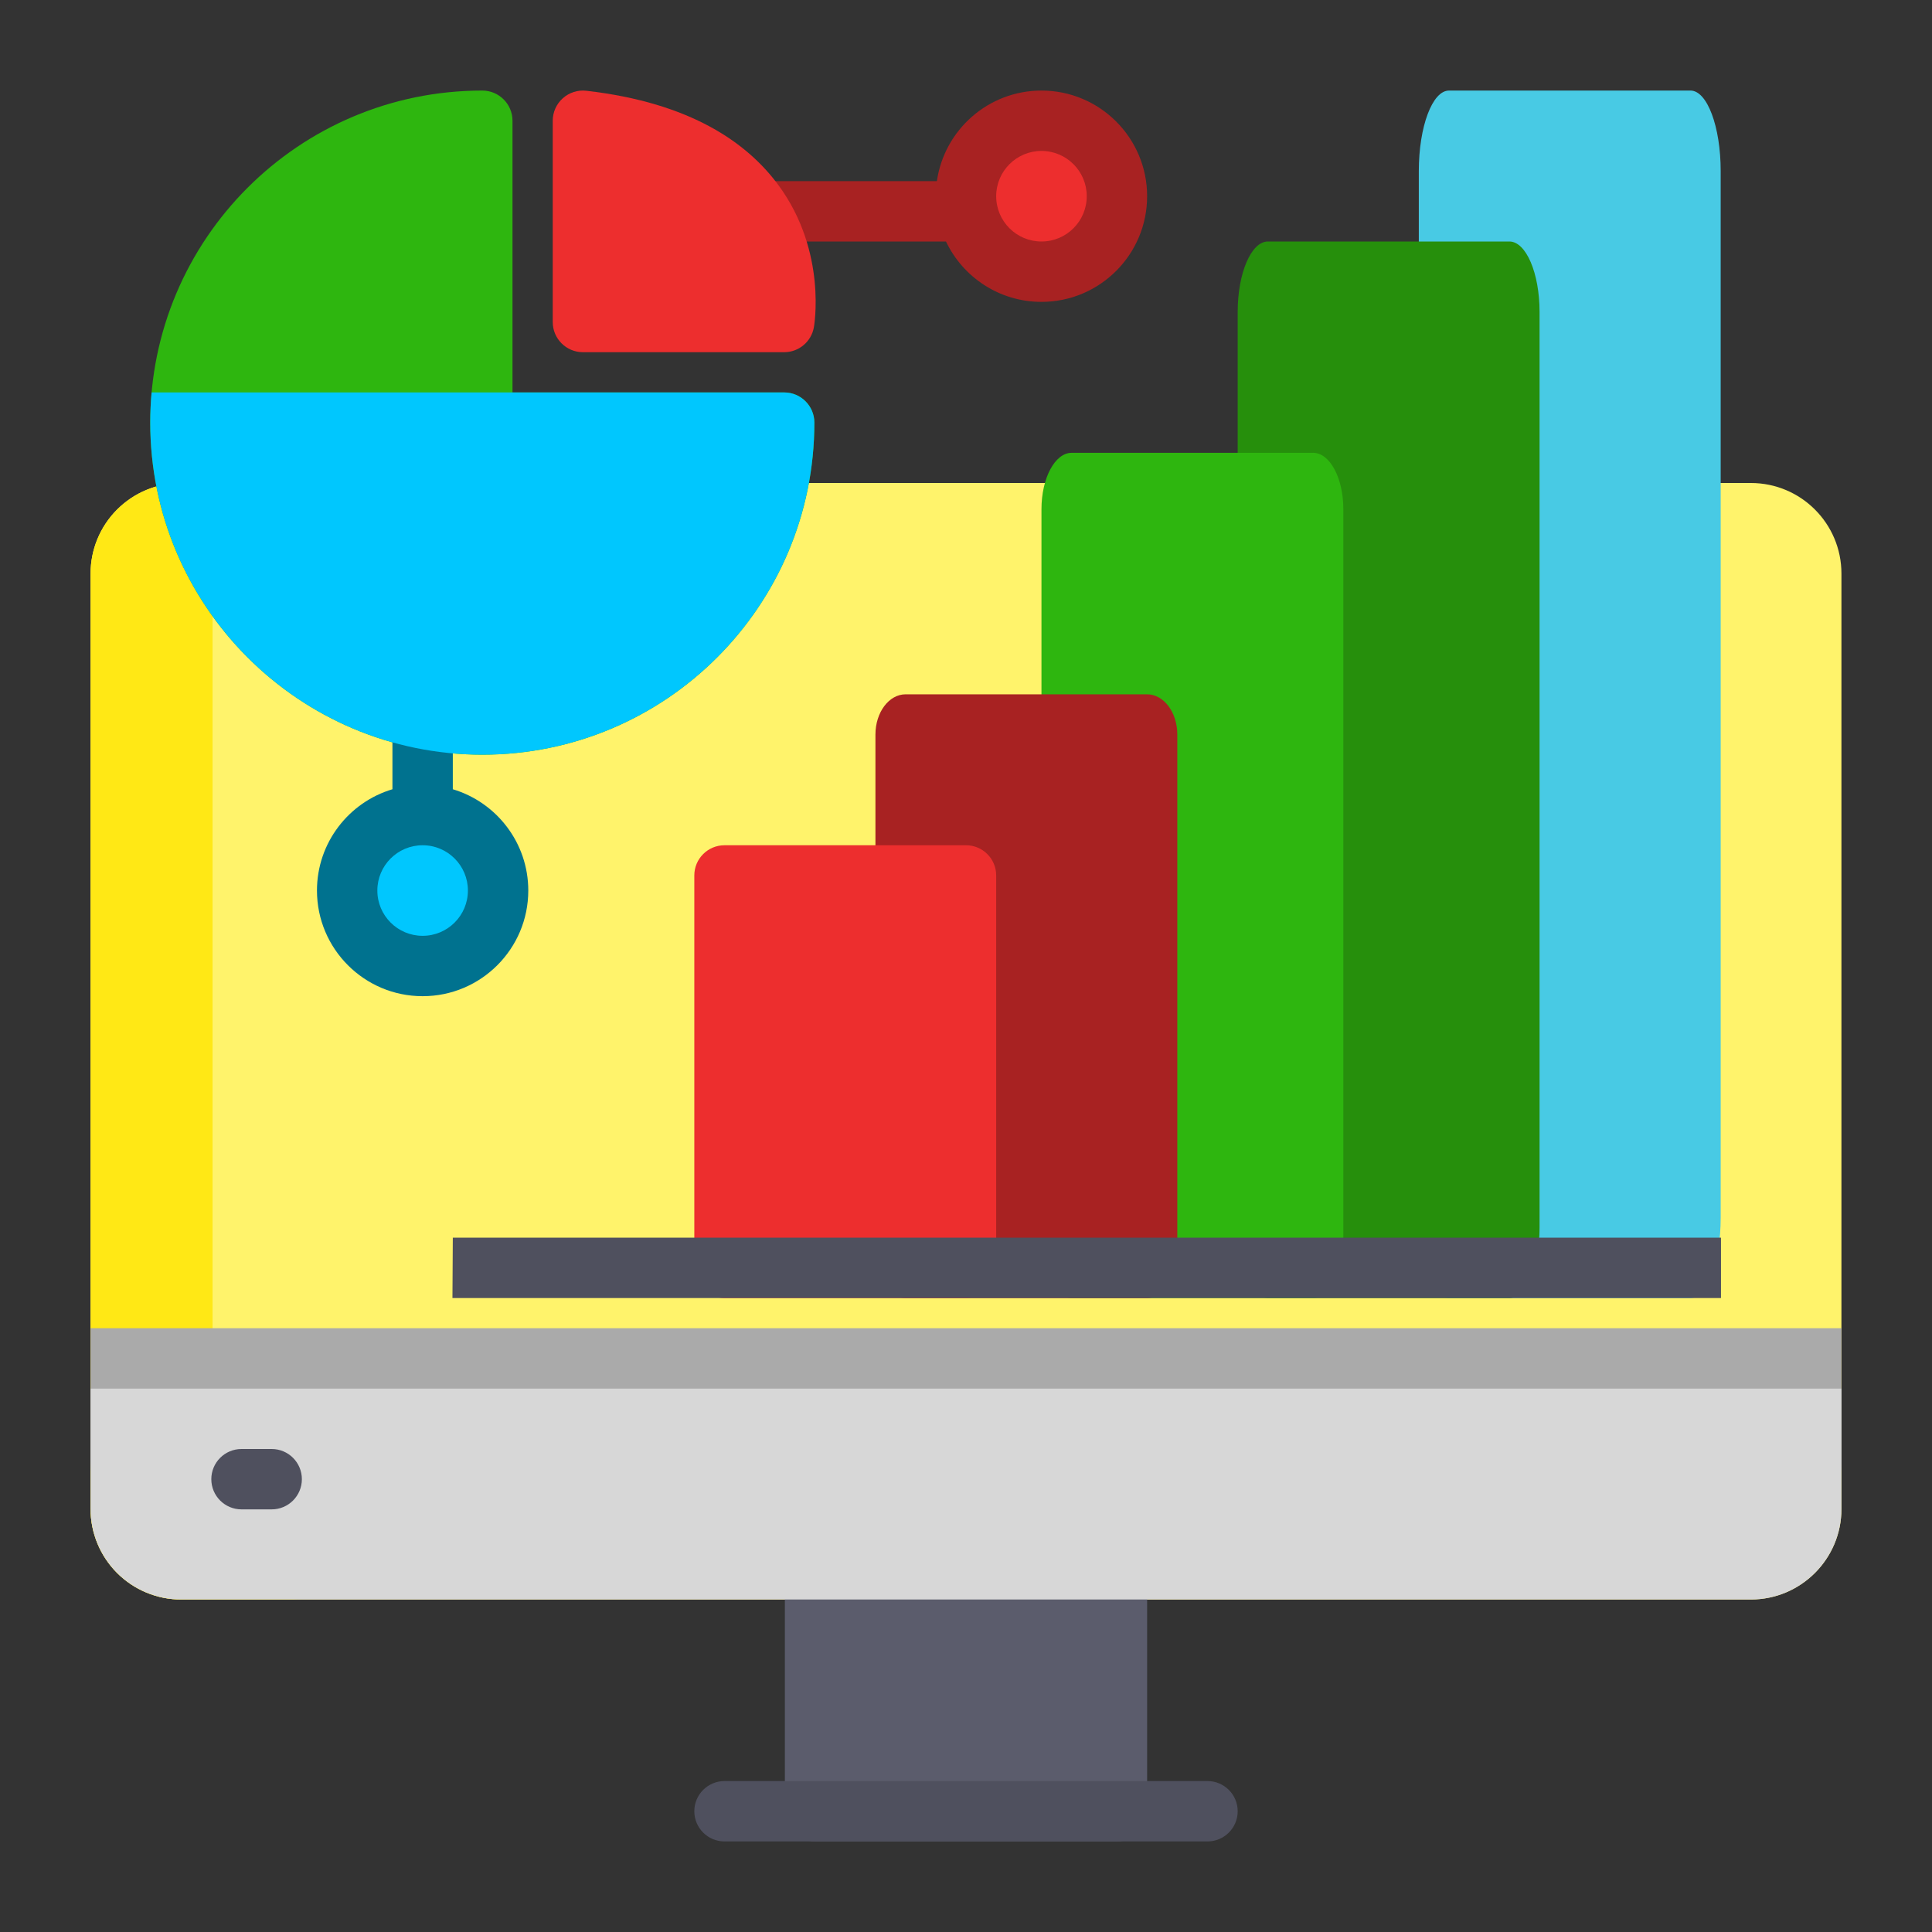 <svg clip-rule="evenodd" fill-rule="evenodd" stroke-linejoin="round" stroke-miterlimit="2" viewBox="0 0 64 64" xmlns="http://www.w3.org/2000/svg" xmlns:serif="http://www.serif.com/"><rect x="0" y="0" width="64" height="64" fill="#333333" stroke="none"/><g id="ICON"><g><g><g><path d="m58 16h-52c-.796 0-1.559.316-2.121.879-.563.562-.879 1.325-.879 2.121v30.985c0 .796.316 1.559.879 2.122.562.562 1.325.879 2.121.879h52c1.657-.001 3-1.344 3-3 0-6.164 0-24.822 0-30.986 0-1.657-1.343-3-3-3z" fill="#fff36b"/><path d="m10.042 16h-4.042c-.796 0-1.559.316-2.121.879-.563.562-.879 1.325-.879 2.121v30.985c0 .796.316 1.559.879 2.122.562.562 1.325.879 2.121.879h4.042c-.796 0-1.559-.317-2.121-.879-.563-.563-.879-1.326-.879-2.122v-30.985c0-.796.316-1.559.879-2.121.562-.563 1.325-.879 2.121-.879z" fill="#ffe815"/><path d="m38 52c0-.552-.448-1-1-1h-10c-.552 0-1 .448-1 1v8c0 .552.448 1 1 1h10c.552 0 1-.448 1-1z" fill="#5b5c6c"/><path d="m24 61h16c.552 0 1-.448 1-1s-.448-1-1-1h-16c-.552 0-1 .448-1 1s.448 1 1 1z" fill="#4f505e"/><path d="m61 44h-58v4.362c0 .871.316 1.706.879 2.322.562.616 1.325.962 2.121.962h52c1.657 0 3-1.47 3-3.284z" fill="#aaa"/><path d="m61 46h-58v3.985c0 .796.316 1.559.879 2.122.562.562 1.325.879 2.121.879h52c1.657-.001 3-1.344 3-3z" fill="#d7d7d7"/><path d="m8 50h1c.552 0 1-.448 1-1s-.448-1-1-1h-1c-.552 0-1 .448-1 1s.448 1 1 1z" fill="#4f505e"/></g><path d="m57 5.667c0-1.473-.448-2.667-1-2.667h-8c-.552 0-1 1.194-1 2.667v34.666c0 1.473.448 2.667 1 2.667h8c.552 0 1-1.194 1-2.667z" fill="#48cae4"/><path d="m51 10.333c0-1.288-.448-2.333-1-2.333h-8c-.552 0-1 1.045-1 2.333v30.334c0 1.288.448 2.333 1 2.333h8c.552 0 1-1.045 1-2.333z" fill="#268f0c"/><path d="m31.036 6h-6.036v2h6.337c.562 1.182 1.768 2 3.163 2 1.932 0 3.5-1.568 3.5-3.5s-1.568-3.5-3.5-3.5c-1.762 0-3.221 1.305-3.464 3z" fill="#a82222"/><path d="m44.5 16.867c0-1.031-.448-1.867-1-1.867h-8c-.552 0-1 .836-1 1.867v24.266c0 1.031.448 1.867 1 1.867h8c.552 0 1-.836 1-1.867z" fill="#2eb60f"/><path d="m16.977 4c0-.552-.448-1-1-1-6.075 0-11 4.925-11 11 0 6.071 4.929 11 11 11 6.075 0 11-4.925 11-11 0-.552-.448-1-1-1h-9z" fill="#2eb60f"/><path d="m19.424 3.007c-.283-.033-.567.057-.779.247-.213.189-.335.461-.335.746v6.667c0 .552.448 1 1 1h6.667c.485 0 .899-.348.984-.825 0 0 .458-2.49-1.173-4.707-1.026-1.394-2.895-2.731-6.364-3.128z" fill="#ed2e2e"/><path d="m13 26.145c-1.445.431-2.5 1.771-2.5 3.355 0 1.932 1.568 3.5 3.5 3.5s3.5-1.568 3.5-3.5c0-1.584-1.055-2.924-2.5-3.355v-3.145h-2z" fill="#00728f"/><circle cx="14" cy="29.5" fill="#00c7fe" r="1.5"/><circle cx="34.5" cy="6.5" fill="#ed2e2e" r="1.5"/><path d="m25.977 13h-20.955c-.03.329-.045.663-.045 1 0 6.071 4.929 11 11 11 6.075 0 11-4.925 11-11 0-.552-.448-1-1-1z" fill="#00c7fe"/><path d="m39 24.333c0-.736-.448-1.333-1-1.333h-8c-.552 0-1 .597-1 1.333v17.334c0 .736.448 1.333 1 1.333h8c.552 0 1-.597 1-1.333z" fill="#a82222"/><path d="m33 29c0-.552-.448-1-1-1h-8c-.552 0-1 .448-1 1v13c0 .552.448 1 1 1h8c.552 0 1-.448 1-1z" fill="#ed2e2e"/><path d="m15 41-.012 2h42.022v-2z" fill="#4f505e"/></g></g></g></svg>